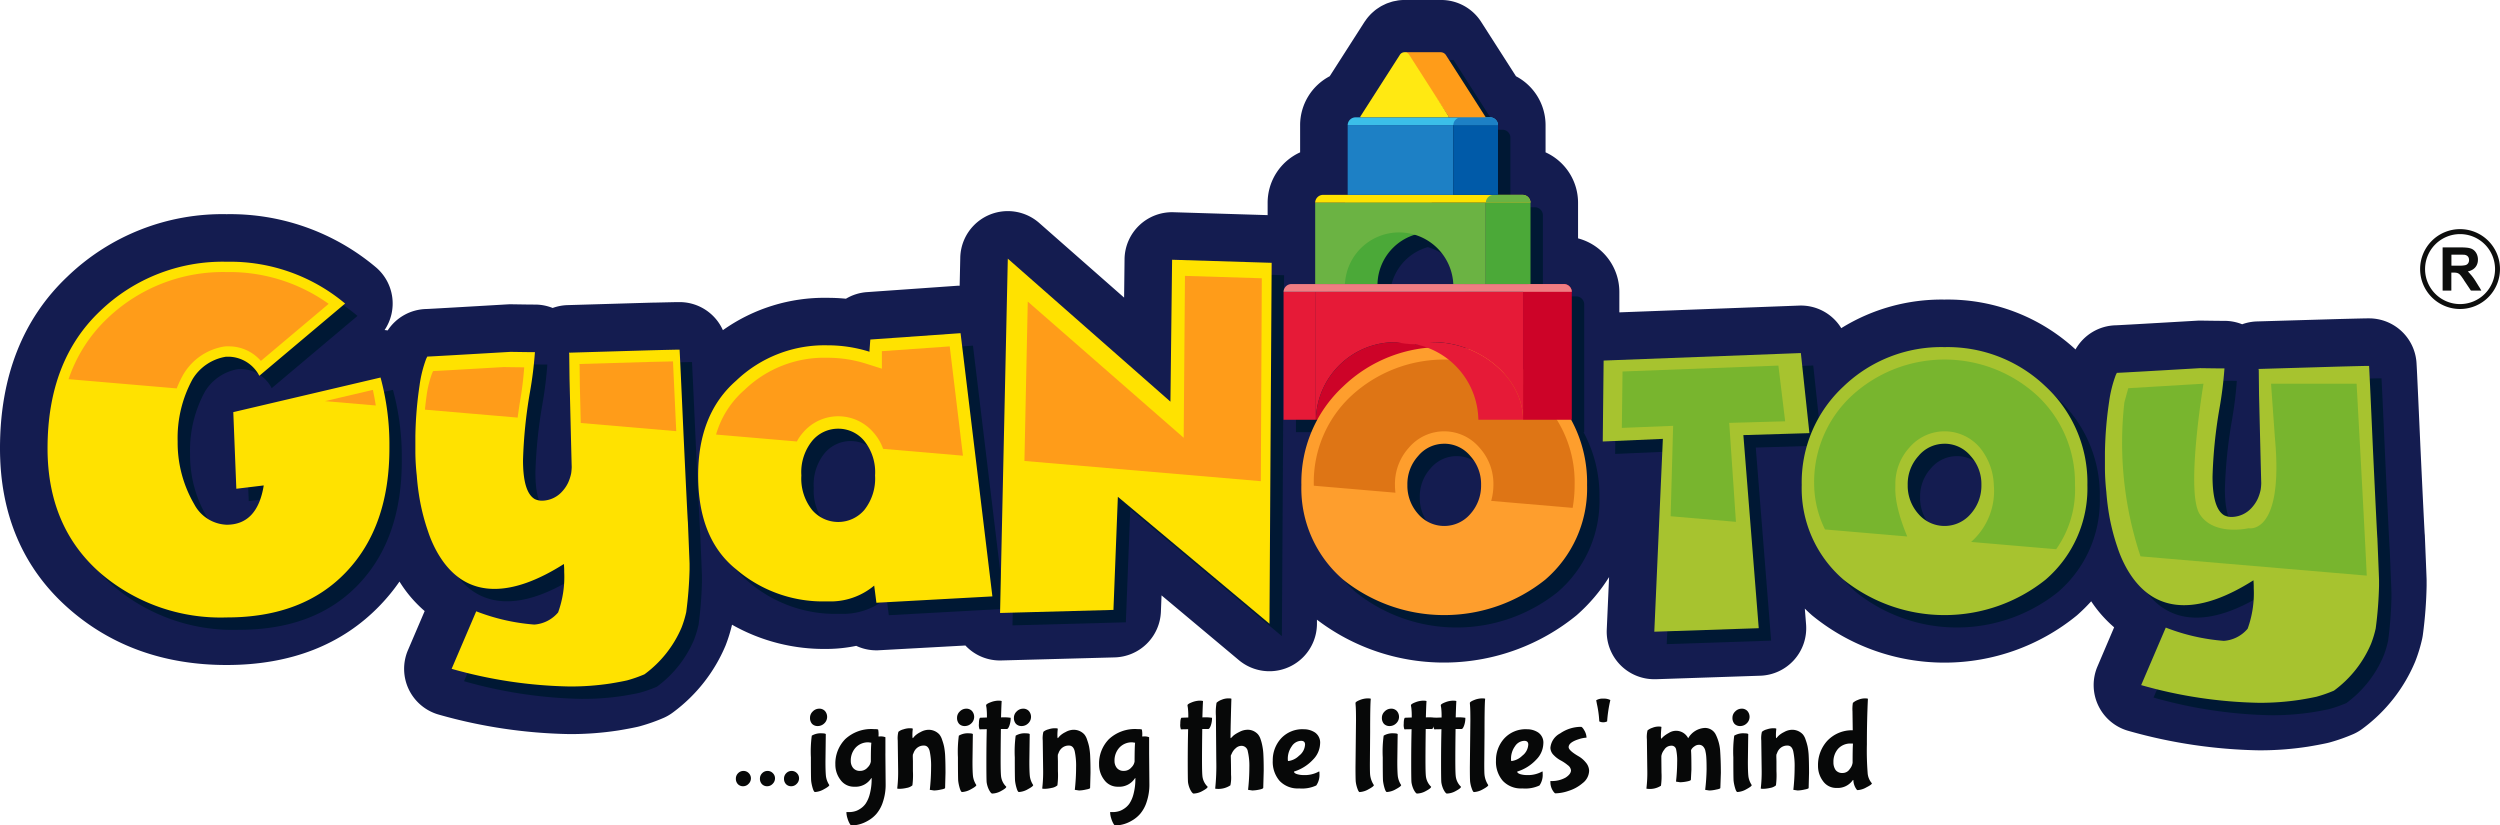 <svg xmlns="http://www.w3.org/2000/svg" width="300.12" height="99.098" viewBox="0 0 300.12 99.098"><g id="Group_12" data-name="Group 12" transform="translate(0 -334.902)"><path id="Path_1" data-name="Path 1" d="M291.1,399.281c0-.11-.012-.218-.023-.327-.028-.421-.133-2.382-.509-10.352-.438-9.854-.463-10.093-.488-10.345a5.708,5.708,0,0,0-5.679-5.136h-.166c-.183,0-.569.005-3.035.068h0c-.4.01-2.056.058-10.249.3a5.707,5.707,0,0,0-1.786.342,5.686,5.686,0,0,0-2.131-.411h-.1q-.739,0-2.73-.032c-.14,0-.285,0-.427.009-7.959.467-9.494.545-9.774.556a5.7,5.7,0,0,0-4.841,2.9,22.6,22.6,0,0,0-15.727-5.987,22.84,22.84,0,0,0-12.395,3.43,5.682,5.682,0,0,0-5.071-2.709L194.4,372.4v-2.469a6.658,6.658,0,0,0-4.958-6.414v-4.291a6.645,6.645,0,0,0-3.9-6.036v-3.273a6.637,6.637,0,0,0-3.55-5.86l-4.179-6.526A5.708,5.708,0,0,0,173,334.9h-4.39a5.734,5.734,0,0,0-.748.051c-.084.011-.166.033-.249.048-.16.029-.32.056-.476.1-.1.026-.189.062-.284.092-.138.045-.277.089-.411.144-.1.04-.19.089-.285.134-.126.06-.251.119-.372.188-.094.054-.183.114-.274.173-.114.074-.228.149-.336.23-.088.067-.172.138-.256.21-.1.087-.2.176-.3.27-.08.079-.157.161-.233.245-.09.1-.177.2-.26.307-.071.09-.138.182-.2.277-.039.056-.083.106-.12.163l-4.177,6.522a6.639,6.639,0,0,0-3.552,5.864v3.273a6.645,6.645,0,0,0-3.9,6.036v1.5l-11.293-.347A5.707,5.707,0,0,0,135,366.017l-.054,4.612-10.191-8.962a5.708,5.708,0,0,0-9.476,4.161l-.074,3.373c-.1,0-.195,0-.294.006l-10.833.764a5.691,5.691,0,0,0-2.522.791q-1.1-.107-2.227-.107a21.065,21.065,0,0,0-12.547,3.883,5.7,5.7,0,0,0-5.2-3.369h-.164c-.25,0-.848.014-2.884.062l-.14,0h0c-.378.009-1.98.056-10.26.3a5.709,5.709,0,0,0-1.789.343,5.689,5.689,0,0,0-2.126-.409h-.1c-.492,0-1.4-.013-2.727-.035-.14,0-.286,0-.429.009-2.476.145-9.013.529-9.775.559a5.7,5.7,0,0,0-4.647,2.571c-.123-.019-.247-.035-.372-.046a5.707,5.707,0,0,0-1.081-7.567,27.167,27.167,0,0,0-17.879-6.342A26.819,26.819,0,0,0,8.1,368.1C2.724,373.185,0,380.124,0,388.722c0,7.955,2.777,14.428,8.251,19.239,5.108,4.494,11.486,6.773,18.956,6.773,7.685,0,13.9-2.428,18.468-7.217a23.017,23.017,0,0,0,2.283-2.8,15.253,15.253,0,0,0,3.023,3.543l-2.007,4.692a5.708,5.708,0,0,0,3.767,7.757,61.053,61.053,0,0,0,15.627,2.319,37.656,37.656,0,0,0,5.878-.439c.885-.147,1.6-.281,2.247-.423q.187-.041.371-.094a21.492,21.492,0,0,0,2.86-1.015,5.7,5.7,0,0,0,1.119-.672A19.219,19.219,0,0,0,87.1,412.4l.027-.068a18.339,18.339,0,0,0,.751-2.435,22.406,22.406,0,0,0,11.45,2.907h.1a17.654,17.654,0,0,0,3.361-.369,5.676,5.676,0,0,0,2.413.537c.1,0,.211,0,.317-.009l10.381-.57c.042.045.08.093.124.136a5.676,5.676,0,0,0,4.18,1.659l13.611-.367a5.708,5.708,0,0,0,5.549-5.483l.077-1.962,9.284,7.775a5.708,5.708,0,0,0,9.372-4.342l0-.514a25.16,25.16,0,0,0,31.17-.531,20.626,20.626,0,0,0,3.9-4.584l-.279,6.3a5.708,5.708,0,0,0,5.7,5.961c.063,0,.128,0,.192,0l12.536-.421a5.708,5.708,0,0,0,5.5-6.157l-.151-1.9c.283.278.574.551.876.817a25.107,25.107,0,0,0,31.794-.008,21.5,21.5,0,0,0,1.709-1.686,15.085,15.085,0,0,0,2.754,3.124L251.8,414.9a5.707,5.707,0,0,0,3.766,7.757,61.026,61.026,0,0,0,15.627,2.321,37.856,37.856,0,0,0,5.861-.439c.785-.127,1.538-.268,2.239-.418.138-.03.274-.064.409-.1a21.9,21.9,0,0,0,2.845-1.009,5.71,5.71,0,0,0,1.123-.673,19.2,19.2,0,0,0,6.271-8.02,18.121,18.121,0,0,0,.831-2.717,5.777,5.777,0,0,0,.1-.585,51.689,51.689,0,0,0,.438-5.787v-.7C291.306,404.35,291.306,404.252,291.1,399.281Z" fill="#141c50"></path><g id="Group_1" data-name="Group 1" transform="translate(7.197 342.099)"><path id="Path_2" data-name="Path 2" d="M46.277,462.606l.366,9.2,3.29-.4q-.765,4.719-4.453,4.719a4.6,4.6,0,0,1-3.888-2.459,14.673,14.673,0,0,1-1.994-7.277v-.3a14.7,14.7,0,0,1,1.795-7.444,5.759,5.759,0,0,1,4.021-2.691h.365a4.247,4.247,0,0,1,3.622,2.293l10.3-8.673a21.506,21.506,0,0,0-14.223-5.018,21.2,21.2,0,0,0-15.186,5.915q-6.314,5.982-6.314,16.482,0,9.4,6.314,14.954a22.154,22.154,0,0,0,15.186,5.35q9.138,0,14.339-5.45t5.2-14.854v-.664a30.628,30.628,0,0,0-1.063-7.842Z" transform="translate(-23.979 -418.847)" fill="#001834"></path><path id="Path_3" data-name="Path 3" d="M670.87,490.711l-1.027-9.613-23.677.9-.105,9.718,7.216-.316-1.027,23.15,12.536-.421-1.844-23.176Z" transform="translate(-459.362 -444.419)" fill="#001834"></path><path id="Path_4" data-name="Path 4" d="M879.644,506.913q-.034-.132-.531-10.658-.432-9.7-.465-10.027h-.166q-.3,0-2.889.066-.067,0-10.227.3l.033.133.033,2.955q.232,9.563.265,10.625a6.2,6.2,0,0,1-.066.764,5.213,5.213,0,0,1-.365,1.129,4.254,4.254,0,0,1-.664,1,3.31,3.31,0,0,1-2.457,1.162,1.972,1.972,0,0,1-.9-.2q-1.4-.829-1.395-4.648a57.016,57.016,0,0,1,.83-8.168,46.487,46.487,0,0,0,.6-4.814h-.1q-.764,0-2.822-.033-9.629.565-9.994.565l-.132.266a14.834,14.834,0,0,0-.8,3.221,45.514,45.514,0,0,0-.5,6.109v1.86a27.5,27.5,0,0,0,.166,2.822,29.211,29.211,0,0,0,.4,3.121,25.525,25.525,0,0,0,.93,3.52,14.105,14.105,0,0,0,1.228,2.756q2.49,4.217,6.773,4.217,3.619,0,8.334-2.988c.022.31.033.553.033.731v.232a12.518,12.518,0,0,1-.73,4.848,4.116,4.116,0,0,1-2.855,1.461,24.291,24.291,0,0,1-6.973-1.594l-2.955,6.906a55.139,55.139,0,0,0,14.145,2.125,31.941,31.941,0,0,0,4.948-.365q1.029-.167,1.959-.365a16.674,16.674,0,0,0,2.092-.73,13.5,13.5,0,0,0,4.449-5.612,12.35,12.35,0,0,0,.565-1.859,46.919,46.919,0,0,0,.4-5.113v-.7Q879.843,511.761,879.644,506.913Z" transform="translate(-599.952 -448.009)" fill="#001834"></path><path id="Path_5" data-name="Path 5" d="M203.31,489.754q-.436-9.7-.468-10.027h-.163q-.3,0-2.89.063-.068,0-10.227.3l.032.136.036,2.954q.231,9.562.263,10.626a6.847,6.847,0,0,1-.064.762,5.321,5.321,0,0,1-.367,1.13,4.17,4.17,0,0,1-.662.994,3.317,3.317,0,0,1-2.459,1.166,1.978,1.978,0,0,1-.894-.2q-1.4-.831-1.4-4.651a57.053,57.053,0,0,1,.83-8.167,46.454,46.454,0,0,0,.6-4.814h-.1c-.508,0-1.452-.014-2.822-.036q-9.63.565-9.995.567l-.132.263a14.836,14.836,0,0,0-.8,3.221,45.705,45.705,0,0,0-.5,6.112v1.86a26.97,26.97,0,0,0,.168,2.822,28.7,28.7,0,0,0,.4,3.117,24.9,24.9,0,0,0,.93,3.521,14.083,14.083,0,0,0,1.23,2.758q2.484,4.213,6.769,4.215,3.621,0,8.335-2.99c.023.313.036.553.036.73v.236a12.536,12.536,0,0,1-.73,4.845,4.127,4.127,0,0,1-2.858,1.461,24.364,24.364,0,0,1-6.973-1.592l-2.954,6.905a55.158,55.158,0,0,0,14.146,2.123,31.7,31.7,0,0,0,4.946-.363c.685-.113,1.338-.231,1.96-.367a16.251,16.251,0,0,0,2.092-.73,13.542,13.542,0,0,0,4.451-5.608,12.707,12.707,0,0,0,.563-1.86,47.682,47.682,0,0,0,.4-5.113v-.7q0-.163-.2-5.013Q203.807,500.282,203.31,489.754Z" transform="translate(-126.969 -443.459)" fill="#001834"></path><path id="Path_6" data-name="Path 6" d="M425.439,460.492l-19.523-17.168-.93,42.535,13.611-.367.531-13.579,18.2,15.24.263-43.329-11.951-.367Z" transform="translate(-290.638 -417.981)" fill="#001834"></path><path id="Path_7" data-name="Path 7" d="M304.889,473.9l-.1,1.3v.166a16.717,16.717,0,0,0-5.051-.764,15.344,15.344,0,0,0-10.966,4.254q-4.553,3.988-4.553,11.365,0,7.61,4.553,11.265a16.008,16.008,0,0,0,10.966,3.855,8.165,8.165,0,0,0,5.616-1.894l.266,2.06,13.923-.764-3.822-31.6Zm-.731,20.47a4.128,4.128,0,0,1-6.247,0,6.059,6.059,0,0,1-1.3-4.154,5.984,5.984,0,0,1,1.3-4.154,4.067,4.067,0,0,1,6.247,0,5.984,5.984,0,0,1,1.3,4.154A6.059,6.059,0,0,1,304.158,494.374Z" transform="translate(-206.117 -438.849)" fill="#001834"></path><path id="Path_8" data-name="Path 8" d="M754.924,483.431a17.948,17.948,0,0,0-24.259,0,15.694,15.694,0,0,0-5.017,11.83,14.453,14.453,0,0,0,5.017,11.365,19.42,19.42,0,0,0,24.259,0,14.454,14.454,0,0,0,5.018-11.365A15.7,15.7,0,0,0,754.924,483.431Zm-9.005,15.319a4.129,4.129,0,0,1-6.248,0,5.083,5.083,0,0,1-1.3-3.489,5.007,5.007,0,0,1,1.3-3.489,4.067,4.067,0,0,1,6.248,0,5.006,5.006,0,0,1,1.3,3.489A5.081,5.081,0,0,1,745.919,498.75Z" transform="translate(-515.063 -442.748)" fill="#001834"></path><path id="Path_9" data-name="Path 9" d="M552.989,403.563V388.2h0a.954.954,0,0,0-.975-.931h-3.983V377.5a.954.954,0,0,0-.975-.931h-2.926V368.19a.954.954,0,0,0-.976-.931h-4.877l-5.365-8.378-5.365,8.378h-.488a.954.954,0,0,0-.975.931v8.378h-2.926a.954.954,0,0,0-.975.931v9.774h-2.819a.954.954,0,0,0-.975.931h0v15.36h4.049a16.031,16.031,0,0,0-1.911,7.83,14.453,14.453,0,0,0,5.017,11.365,19.42,19.42,0,0,0,24.259,0,14.454,14.454,0,0,0,5.018-11.365,16.028,16.028,0,0,0-1.912-7.83Zm-18.777-22.211a6.248,6.248,0,0,1,4.552,5.921h-9.1A6.248,6.248,0,0,1,534.212,381.352Zm1.025,13.438c-.3-.1-.641-.193-1.025-.29A9.948,9.948,0,0,1,535.238,394.79Zm-9.479-7.518h0ZM540.8,414.882a4.129,4.129,0,0,1-6.248,0,5.083,5.083,0,0,1-1.3-3.489,5.007,5.007,0,0,1,1.3-3.489,4.067,4.067,0,0,1,6.248,0,5.007,5.007,0,0,1,1.3,3.489A5.083,5.083,0,0,1,540.8,414.882Z" transform="translate(-370.006 -358.881)" fill="#001834"></path><path id="Path_10" data-name="Path 10" d="M576.536,367.259l-5.365-8.378h-4.389l5.365,8.378Z" transform="translate(-403.876 -358.881)" fill="#001834"></path></g><path id="Path_11" data-name="Path 11" d="M526.341,481.093h4.39c0-4.42,20.282-6.142,10.471-8.623-.706-.155-4.351-.685-5.107-.685A9.539,9.539,0,0,0,526.341,481.093Z" transform="translate(-368.376 -95.801)" fill="#cd0328"></path><g id="Group_2" data-name="Group 2" transform="translate(5.708 365.953)"><path id="Path_12" data-name="Path 12" d="M40.518,439.6a21.506,21.506,0,0,1,14.223,5.018l-10.3,8.673A4.247,4.247,0,0,0,40.817,451h-.366a5.758,5.758,0,0,0-4.02,2.691,14.7,14.7,0,0,0-1.795,7.444v.3a14.67,14.67,0,0,0,1.994,7.278,4.6,4.6,0,0,0,3.888,2.459q3.688,0,4.453-4.719l-3.29.4-.365-9.2,17.679-4.154a30.628,30.628,0,0,1,1.063,7.842V462q0,9.4-5.2,14.854T40.518,482.3a22.154,22.154,0,0,1-15.186-5.35Q19.017,471.4,19.018,462q0-10.5,6.314-16.482A21.2,21.2,0,0,1,40.518,439.6Z" transform="translate(-19.018 -439.229)" fill="#ffe200"></path><path id="Path_13" data-name="Path 13" d="M659.826,509.163l-12.537.421,1.027-23.15-7.216.316.105-9.718,23.677-.9,1.027,9.613-7.928.237Z" transform="translate(-454.401 -464.8)" fill="#a7c32f"></path><path id="Path_14" data-name="Path 14" d="M873.52,481.267h.166q.033.332.465,10.027.5,10.526.531,10.658.2,4.848.2,5.014v.7a46.991,46.991,0,0,1-.4,5.113,12.383,12.383,0,0,1-.564,1.859,13.5,13.5,0,0,1-4.449,5.612,16.642,16.642,0,0,1-2.092.73q-.93.2-1.959.366a31.94,31.94,0,0,1-4.947.365,55.139,55.139,0,0,1-14.145-2.125l2.955-6.906a24.29,24.29,0,0,0,6.973,1.594,4.116,4.116,0,0,0,2.855-1.461,12.514,12.514,0,0,0,.731-4.848v-.232c0-.177-.012-.42-.033-.73q-4.715,2.988-8.334,2.988-4.283,0-6.773-4.217a14.111,14.111,0,0,1-1.229-2.756,25.567,25.567,0,0,1-.929-3.52,29.052,29.052,0,0,1-.4-3.121,27.394,27.394,0,0,1-.166-2.822v-1.859a45.511,45.511,0,0,1,.5-6.109,14.83,14.83,0,0,1,.8-3.221l.132-.266q.365,0,9.994-.564,2.058.033,2.822.033h.1a46.5,46.5,0,0,1-.6,4.815,56.972,56.972,0,0,0-.83,8.168q0,3.818,1.395,4.648a1.972,1.972,0,0,0,.9.2,3.31,3.31,0,0,0,2.457-1.162,4.244,4.244,0,0,0,.664-1,5.2,5.2,0,0,0,.365-1.129,6.194,6.194,0,0,0,.066-.763q-.033-1.062-.265-10.625l-.033-2.955-.033-.133q10.16-.3,10.226-.3Q873.222,481.267,873.52,481.267Z" transform="translate(-594.991 -468.391)" fill="#a7c32f"></path><path id="Path_15" data-name="Path 15" d="M198.88,495.45q-.034-.129-.531-10.658-.435-9.7-.467-10.027h-.163q-.3,0-2.89.064-.068,0-10.227.3l.032.136.036,2.954q.231,9.562.263,10.626a6.85,6.85,0,0,1-.064.762,5.319,5.319,0,0,1-.367,1.13,4.186,4.186,0,0,1-.662.994,3.318,3.318,0,0,1-2.459,1.166,1.978,1.978,0,0,1-.894-.2q-1.4-.831-1.4-4.651a57.048,57.048,0,0,1,.83-8.167,46.545,46.545,0,0,0,.6-4.814h-.1c-.508,0-1.452-.013-2.822-.036q-9.63.565-10,.567l-.131.263a14.836,14.836,0,0,0-.8,3.221,45.7,45.7,0,0,0-.5,6.111v1.86a26.971,26.971,0,0,0,.168,2.822,28.63,28.63,0,0,0,.4,3.117,24.881,24.881,0,0,0,.93,3.521,14.059,14.059,0,0,0,1.23,2.759q2.484,4.212,6.769,4.215,3.62,0,8.335-2.99c.023.313.036.554.036.73v.236a12.544,12.544,0,0,1-.73,4.846,4.129,4.129,0,0,1-2.858,1.461,24.366,24.366,0,0,1-6.974-1.592l-2.953,6.905A55.149,55.149,0,0,0,184.67,515.2a31.685,31.685,0,0,0,4.945-.363c.685-.113,1.339-.231,1.96-.368a16.182,16.182,0,0,0,2.092-.731,13.541,13.541,0,0,0,4.451-5.608,12.705,12.705,0,0,0,.563-1.86,47.762,47.762,0,0,0,.4-5.113v-.7C199.079,500.354,199.011,498.68,198.88,495.45Z" transform="translate(-122.008 -463.84)" fill="#ffe200"></path><path id="Path_16" data-name="Path 16" d="M420.677,438.494l-.2,17.037-19.523-17.168-.93,42.535,13.611-.368.531-13.579,18.2,15.24.263-43.329Z" transform="translate(-285.677 -438.363)" fill="#ffe200"></path><path id="Path_17" data-name="Path 17" d="M299.828,470.406v-.166l.1-1.3,10.833-.764,3.821,31.6-13.923.764-.266-2.061a8.165,8.165,0,0,1-5.616,1.894,16.008,16.008,0,0,1-10.966-3.855q-4.553-3.655-4.553-11.265,0-7.377,4.553-11.365a15.344,15.344,0,0,1,10.966-4.254A16.717,16.717,0,0,1,299.828,470.406Zm-3.755,9.238a4.031,4.031,0,0,0-3.124,1.462,5.985,5.985,0,0,0-1.3,4.154,6.061,6.061,0,0,0,1.3,4.154,4.129,4.129,0,0,0,6.247,0,6.059,6.059,0,0,0,1.3-4.154,5.983,5.983,0,0,0-1.3-4.154A4.032,4.032,0,0,0,296.073,479.644Z" transform="translate(-201.155 -459.231)" fill="#ffe200"></path><path id="Path_18" data-name="Path 18" d="M537.7,473.751a17,17,0,0,1,12.129,4.719,15.7,15.7,0,0,1,5.018,11.83,14.454,14.454,0,0,1-5.018,11.365,19.42,19.42,0,0,1-24.259,0A14.453,14.453,0,0,1,520.55,490.3a15.694,15.694,0,0,1,5.017-11.83A16.921,16.921,0,0,1,537.7,473.751Zm0,11.6a4.031,4.031,0,0,0-3.124,1.462,5.008,5.008,0,0,0-1.3,3.489,5.083,5.083,0,0,0,1.3,3.489,4.128,4.128,0,0,0,6.248,0,5.083,5.083,0,0,0,1.3-3.489,5.007,5.007,0,0,0-1.3-3.489A4.033,4.033,0,0,0,537.7,485.348Z" transform="translate(-370.03 -463.13)" fill="#fe9e2d"></path><path id="Path_19" data-name="Path 19" d="M737.834,473.751a17,17,0,0,1,12.129,4.719,15.7,15.7,0,0,1,5.018,11.83,14.455,14.455,0,0,1-5.018,11.365,19.42,19.42,0,0,1-24.259,0,14.452,14.452,0,0,1-5.017-11.365,15.693,15.693,0,0,1,5.017-11.83A16.921,16.921,0,0,1,737.834,473.751Zm0,11.6a4.031,4.031,0,0,0-3.124,1.462,5.008,5.008,0,0,0-1.3,3.489,5.084,5.084,0,0,0,1.3,3.489,4.129,4.129,0,0,0,6.248,0,5.083,5.083,0,0,0,1.3-3.489,5.007,5.007,0,0,0-1.3-3.489A4.033,4.033,0,0,0,737.834,485.348Z" transform="translate(-510.102 -463.13)" fill="#a7c32f"></path></g><path id="Path_20" data-name="Path 20" d="M614.094,448.522h-3.9a.954.954,0,0,0-.975.931h5.853A.954.954,0,0,0,614.094,448.522Z" transform="translate(-426.379 -79.52)" fill="#e61a37"></path><g id="Group_3" data-name="Group 3" transform="translate(157.884 358.296)"><path id="Path_21" data-name="Path 21" d="M548.391,415.954h-10.4v9.774h3.9a6.359,6.359,0,0,1,6.5-6.206Z" transform="translate(-534.41 -415.023)" fill="#4ba938"></path><rect id="Rectangle_1" data-name="Rectangle 1" width="5.365" height="9.774" transform="translate(20.484 0.931)" fill="#4ba938"></rect><path id="Path_22" data-name="Path 22" d="M526.07,415.954v9.774h3.576a6.51,6.51,0,0,1,13.005,0h3.9v-9.774Z" transform="translate(-526.07 -415.023)" fill="#6bb343"></path><path id="Path_23" data-name="Path 23" d="M550.943,412.852h-23.9a.954.954,0,0,0-.975.931h25.848A.954.954,0,0,0,550.943,412.852Z" transform="translate(-526.07 -412.852)" fill="#ffe200"></path><path id="Path_24" data-name="Path 24" d="M598.711,412.852H595.3a.954.954,0,0,0-.975.931h5.365A.954.954,0,0,0,598.711,412.852Z" transform="translate(-573.838 -412.852)" fill="#6bb343"></path></g><g id="Group_4" data-name="Group 4" transform="translate(161.786 348.988)"><rect id="Rectangle_2" data-name="Rectangle 2" width="12.68" height="8.378" transform="translate(0 0.931)" fill="#1d80c5"></rect><rect id="Rectangle_3" data-name="Rectangle 3" width="5.365" height="8.378" transform="translate(12.68 0.931)" fill="#005aa8"></rect><path id="Path_25" data-name="Path 25" d="M556.14,381.835H540.046a.954.954,0,0,0-.975.931h18.045A.954.954,0,0,0,556.14,381.835Z" transform="translate(-539.071 -381.835)" fill="#3bbfe9"></path><path id="Path_26" data-name="Path 26" d="M585.71,381.835H582.3a.954.954,0,0,0-.975.931h5.365A.954.954,0,0,0,585.71,381.835Z" transform="translate(-568.641 -381.835)" fill="#1d80c5"></path></g><g id="Group_5" data-name="Group 5" transform="translate(163.298 341.174)"><path id="Path_27" data-name="Path 27" d="M566.3,355.8h-4.273l5.3,7.812h4.389l-4.776-7.461A.764.764,0,0,0,566.3,355.8Z" transform="translate(-556.651 -355.803)" fill="#ff9c19"></path><path id="Path_28" data-name="Path 28" d="M548.869,356.1l-4.75,7.417a.06.06,0,0,0,.05.092h10.511a.06.06,0,0,0,.05-.092l-4.75-7.417A.66.66,0,0,0,548.869,356.1Z" transform="translate(-544.11 -355.8)" fill="#ffe912"></path></g><g id="Group_6" data-name="Group 6" transform="translate(8.233 367.565)"><path id="Path_29" data-name="Path 29" d="M242.848,479.475c-.169,0-.983.019-2.446.054q-.057,0-8.654.253l.027.115.03,2.5c.042,1.742.078,3.227.109,4.469l11.463.981q-.364-8.092-.39-8.372Z" transform="translate(-170.429 -468.749)" fill="#ff9c19"></path><path id="Path_30" data-name="Path 30" d="M181.879,481.759h-.084c-.43,0-1.229-.012-2.388-.031q-8.15.478-8.459.48l-.111.223a12.586,12.586,0,0,0-.676,2.726c-.082.591-.147,1.146-.2,1.685l11.131.953c.083-.618.176-1.268.285-1.962A39.3,39.3,0,0,0,181.879,481.759Z" transform="translate(-127.182 -470.326)" fill="#ff9c19"></path><path id="Path_31" data-name="Path 31" d="M668.346,487.825l-.812-6.689-18.711.708-.083,6.773,6.157-.25-.3,10.856,7.84.671-.806-11.88Z" transform="translate(-462.274 -469.911)" fill="#78b52e"></path><path id="Path_32" data-name="Path 32" d="M429.049,445.259l-.154,19.435-18.718-16.352-.4,19.134,28.378,2.428.117-24.361Z" transform="translate(-295.029 -444.802)" fill="#ff9c19"></path><path id="Path_33" data-name="Path 33" d="M878.1,511.423c-.159-3.806-1.216-23.039-1.216-23.039H866.611l.467,6.52c1.08,11.737-3.167,10.83-3.167,10.83s-4.17.985-5.871-1.706.463-15.644.463-15.644l-9.033.54-.463,1.692a43.118,43.118,0,0,0,1.937,18.493Z" transform="translate(-602.211 -474.984)" fill="#78b52e"></path><path id="Path_34" data-name="Path 34" d="M306.329,474.034v2.1l-1.936-.61a15.3,15.3,0,0,0-4.6-.7,13.785,13.785,0,0,0-9.942,3.845l-.044.04a11.188,11.188,0,0,0-3.384,5.335l9.7.83a5.621,5.621,0,0,1,.743-1.074,5.554,5.554,0,0,1,8.464.013,5.893,5.893,0,0,1,1.146,1.947l9.583.82-1.587-13.121Z" transform="translate(-208.693 -464.539)" fill="#ff9c19"></path><path id="Path_35" data-name="Path 35" d="M552.271,483.019a16.46,16.46,0,0,0-22.2,0,14.142,14.142,0,0,0-4.556,10.752c0,.03,0,.059,0,.089l9.8.839a7.4,7.4,0,0,1-.058-.928,6.477,6.477,0,0,1,1.682-4.489,5.555,5.555,0,0,1,8.465.012,6.463,6.463,0,0,1,1.671,4.477,6.958,6.958,0,0,1-.268,1.911l9.781.837a15.688,15.688,0,0,0,.237-2.748A14.144,14.144,0,0,0,552.271,483.019Z" transform="translate(-376.028 -468.214)" fill="#de7515"></path><path id="Path_36" data-name="Path 36" d="M756.964,493.771a14.3,14.3,0,0,0-4.556-10.752,16.46,16.46,0,0,0-22.2,0,14.142,14.142,0,0,0-4.555,10.752,12.5,12.5,0,0,0,1.3,5.339l9.871.845c-1.611-3.912-1.422-5.57-1.422-6.184a6.476,6.476,0,0,1,1.682-4.489,5.555,5.555,0,0,1,8.465.012,7.456,7.456,0,0,1,1.671,4.477,8.152,8.152,0,0,1-2.727,6.839l10.213.874A12.367,12.367,0,0,0,756.964,493.771Z" transform="translate(-516.1 -468.214)" fill="#78b52e"></path><path id="Path_37" data-name="Path 37" d="M130,492.2l6.1.522c-.1-.622-.207-1.245-.349-1.874Z" transform="translate(-99.22 -476.707)" fill="#ff9c19"></path><path id="Path_38" data-name="Path 38" d="M41.29,455.893a6.978,6.978,0,0,1,4.868-3.228l.183-.013h.365A5.091,5.091,0,0,1,50.52,454.4l8.137-6.851a20.481,20.481,0,0,0-12.25-3.816,20.093,20.093,0,0,0-14.331,5.573,17.956,17.956,0,0,0-4.643,7.284L40.414,457.7a13.433,13.433,0,0,1,.83-1.737Z" transform="translate(-27.433 -443.735)" fill="#ff9c19"></path></g><g id="Group_7" data-name="Group 7" transform="translate(88.342 418.74)"><path id="Path_39" data-name="Path 39" d="M295.9,643.54a.866.866,0,0,1,.262.634.913.913,0,0,1-.294.664.887.887,0,0,1-.649.278.842.842,0,0,1-.617-.247.913.913,0,0,1-.247-.649.9.9,0,0,1,.262-.664.889.889,0,0,1,.649-.278A.864.864,0,0,1,295.9,643.54Zm0,0" transform="translate(-294.357 -634.567)" fill="#070808" fill-rule="evenodd"></path><path id="Path_40" data-name="Path 40" d="M305.523,643.54a.861.861,0,0,1,.264.634.918.918,0,0,1-.294.664.889.889,0,0,1-.649.278.84.84,0,0,1-.618-.247.911.911,0,0,1-.248-.649.9.9,0,0,1,.263-.664.885.885,0,0,1,.647-.278A.861.861,0,0,1,305.523,643.54Zm0,0" transform="translate(-301.091 -634.567)" fill="#070808" fill-rule="evenodd"></path><path id="Path_41" data-name="Path 41" d="M315.15,643.54a.865.865,0,0,1,.262.634.918.918,0,0,1-.293.664.887.887,0,0,1-.649.278.842.842,0,0,1-.618-.247.914.914,0,0,1-.246-.649.9.9,0,0,1,.262-.664.887.887,0,0,1,.649-.278A.863.863,0,0,1,315.15,643.54Zm0,0" transform="translate(-307.829 -634.567)" fill="#070808" fill-rule="evenodd"></path><path id="Path_42" data-name="Path 42" d="M325.1,618.369a.909.909,0,0,1,.694.278,1.071,1.071,0,0,1-.092,1.5,1.12,1.12,0,0,1-.772.309.916.916,0,0,1-.68-.263,1.047,1.047,0,0,1-.247-.726,1.032,1.032,0,0,1,.339-.772,1.073,1.073,0,0,1,.757-.324Zm.787,3.845-.03,2.5q0,1.2.061,1.776a2.529,2.529,0,0,0,.4,1.05c0,.1-.212.268-.634.495a2.4,2.4,0,0,1-1.081.34c-.093,0-.185-.155-.279-.463a4.94,4.94,0,0,1-.185-.881q-.032-.416-.031-2.811a14.358,14.358,0,0,1,.107-2.61,2.1,2.1,0,0,1,1.251-.278c.237,0,.381.031.432.092Zm0,0" transform="translate(-315.104 -617.133)" fill="#070808" fill-rule="evenodd"></path><path id="Path_43" data-name="Path 43" d="M340.145,629.485l.031,3.661a6.425,6.425,0,0,1-.324,2.131,4.149,4.149,0,0,1-.788,1.452,3.836,3.836,0,0,1-1.065.848,4,4,0,0,1-1.961.541c-.031,0-.093-.078-.185-.232a2.886,2.886,0,0,1-.262-.633,2.529,2.529,0,0,1-.125-.741h.294a2.663,2.663,0,0,0,.587-.062,2.083,2.083,0,0,0,.71-.293,2.367,2.367,0,0,0,.712-.649,3.723,3.723,0,0,0,.509-1.189,6.938,6.938,0,0,0,.217-1.838c0-.041-.005-.063-.016-.063l-.047.047a2.236,2.236,0,0,1-2.023,1,1.965,1.965,0,0,1-1.652-.819,2.975,2.975,0,0,1-.618-1.838,4.177,4.177,0,0,1,1.189-3.059,4.591,4.591,0,0,1,3.414-1.2c.36,0,.541.026.541.078a3.261,3.261,0,0,1,.046.571l-.014.232h.169a1.572,1.572,0,0,1,.664.092v1.961Zm-1.684-1.3-.324-.047a2.022,2.022,0,0,0-1.576.649,2.284,2.284,0,0,0-.571,1.591,1.314,1.314,0,0,0,.278.833,1.023,1.023,0,0,0,.834.356,1.177,1.177,0,0,0,.927-.432,1.242,1.242,0,0,0,.371-.7Q338.4,628.683,338.461,628.189Zm0,0" transform="translate(-322.198 -622.86)" fill="#070808" fill-rule="evenodd"></path><path id="Path_44" data-name="Path 44" d="M360.758,629.59l.016.571v1.175a9.688,9.688,0,0,1-.062,1.714,1.4,1.4,0,0,1-.694.309,3.972,3.972,0,0,1-.819.108q-.309,0-.309-.047a16.782,16.782,0,0,0,.108-2.285l-.046-3.475a3.143,3.143,0,0,1,.077-1.034,1.419,1.419,0,0,1,.587-.293,2.48,2.48,0,0,1,.773-.139c.247,0,.37.025.37.077a5.926,5.926,0,0,0-.047.742q0,.37.047.37l.047-.031a2.22,2.22,0,0,1,.231-.262,2.637,2.637,0,0,1,.649-.432,2.015,2.015,0,0,1,.958-.278,1.747,1.747,0,0,1,1.3.555,1.919,1.919,0,0,1,.339.664,6.141,6.141,0,0,1,.232.8,8,8,0,0,1,.123.988q.047.849.047,2.162l-.047,1.808q0,.108-.51.2a4.061,4.061,0,0,1-.818.109l-.51-.078a24.344,24.344,0,0,0,.155-2.686,8.333,8.333,0,0,0-.17-1.963q-.171-.664-.68-.664a1.234,1.234,0,0,0-.833.279,1.353,1.353,0,0,0-.4.556l-.108.262Zm0,0" transform="translate(-339.522 -622.609)" fill="#070808" fill-rule="evenodd"></path><path id="Path_45" data-name="Path 45" d="M383.918,618.369a.908.908,0,0,1,.694.278,1.069,1.069,0,0,1-.092,1.5,1.115,1.115,0,0,1-.772.309.917.917,0,0,1-.68-.263,1.052,1.052,0,0,1-.247-.726,1.03,1.03,0,0,1,.34-.772,1.071,1.071,0,0,1,.757-.324Zm.788,3.845-.031,2.5q0,1.2.061,1.776a2.529,2.529,0,0,0,.4,1.05q0,.154-.633.495a2.4,2.4,0,0,1-1.081.34c-.093,0-.185-.155-.278-.463a5.031,5.031,0,0,1-.185-.881q-.03-.416-.031-2.811a14.327,14.327,0,0,1,.108-2.61,2.093,2.093,0,0,1,1.251-.278c.237,0,.381.031.432.092Zm0,0" transform="translate(-356.271 -617.133)" fill="#070808" fill-rule="evenodd"></path><path id="Path_46" data-name="Path 46" d="M394.3,615.24q-.031.356-.077,1.946a5.457,5.457,0,0,1,1.158.047,2.7,2.7,0,0,1-.155.942c-.1.267-.2.4-.294.4h-.726q-.03,2.286-.031,3.722t.047,1.9a2.064,2.064,0,0,0,.633,1.313c0,.113-.2.278-.6.493a2.3,2.3,0,0,1-1.111.325c-.031,0-.094-.052-.186-.155a2.4,2.4,0,0,1-.278-.509,3.024,3.024,0,0,1-.185-.7q-.031-.339-.031-2.424t.047-3.939l-.866.016a1.445,1.445,0,0,1-.077-.664q0-.6.139-.726c.227-.011.5-.02.819-.031a8.615,8.615,0,0,0-.047-1.158,3.079,3.079,0,0,1-.047-.309q0-.154.526-.356a2.762,2.762,0,0,1,.942-.2C394.167,615.178,394.3,615.2,394.3,615.24Zm0,0" transform="translate(-362.393 -614.9)" fill="#070808" fill-rule="evenodd"></path><path id="Path_47" data-name="Path 47" d="M406.663,618.369a.907.907,0,0,1,.694.278,1.068,1.068,0,0,1-.092,1.5,1.116,1.116,0,0,1-.772.309.919.919,0,0,1-.68-.263,1.054,1.054,0,0,1-.247-.726,1.03,1.03,0,0,1,.34-.772,1.07,1.07,0,0,1,.756-.324Zm.788,3.845-.031,2.5q0,1.2.061,1.776a2.526,2.526,0,0,0,.4,1.05q0,.154-.633.495a2.4,2.4,0,0,1-1.081.34c-.094,0-.185-.155-.278-.463a4.948,4.948,0,0,1-.186-.881q-.031-.416-.031-2.811a14.361,14.361,0,0,1,.107-2.61,2.1,2.1,0,0,1,1.251-.278c.237,0,.382.031.434.092Zm0,0" transform="translate(-372.19 -617.133)" fill="#070808" fill-rule="evenodd"></path><path id="Path_48" data-name="Path 48" d="M418.757,629.59l.016.571v1.175a9.652,9.652,0,0,1-.062,1.714,1.407,1.407,0,0,1-.694.309,3.982,3.982,0,0,1-.819.108q-.309,0-.309-.047a16.8,16.8,0,0,0,.108-2.285l-.046-3.475a3.152,3.152,0,0,1,.077-1.034,1.419,1.419,0,0,1,.587-.293,2.468,2.468,0,0,1,.772-.139c.248,0,.371.025.371.077a5.931,5.931,0,0,0-.047.742q0,.37.047.37l.047-.031a2.22,2.22,0,0,1,.231-.262,2.637,2.637,0,0,1,.649-.432,2.012,2.012,0,0,1,.958-.278,1.742,1.742,0,0,1,1.3.555,1.888,1.888,0,0,1,.34.664,6.137,6.137,0,0,1,.232.8,8.048,8.048,0,0,1,.123.988q.047.849.047,2.162l-.047,1.808q0,.108-.51.2a4.082,4.082,0,0,1-.819.109l-.509-.078a24.344,24.344,0,0,0,.155-2.686,8.379,8.379,0,0,0-.17-1.963q-.171-.664-.68-.664a1.232,1.232,0,0,0-.833.279,1.353,1.353,0,0,0-.4.556l-.108.262Zm0,0" transform="translate(-380.114 -622.609)" fill="#070808" fill-rule="evenodd"></path><path id="Path_49" data-name="Path 49" d="M445.641,629.485l.031,3.661a6.425,6.425,0,0,1-.324,2.131,4.164,4.164,0,0,1-.788,1.452,3.833,3.833,0,0,1-1.065.848,4,4,0,0,1-1.961.541c-.031,0-.094-.078-.186-.232a2.874,2.874,0,0,1-.262-.633,2.518,2.518,0,0,1-.125-.741h.294a2.674,2.674,0,0,0,.588-.062,2.086,2.086,0,0,0,.71-.293,2.358,2.358,0,0,0,.711-.649,3.709,3.709,0,0,0,.509-1.189,6.951,6.951,0,0,0,.217-1.838c0-.041,0-.063-.016-.063l-.047.047a2.237,2.237,0,0,1-2.024,1,1.966,1.966,0,0,1-1.652-.819,2.977,2.977,0,0,1-.618-1.838,4.176,4.176,0,0,1,1.189-3.059,4.587,4.587,0,0,1,3.413-1.2c.36,0,.541.026.541.078a3.261,3.261,0,0,1,.046.571l-.014.232h.169a1.571,1.571,0,0,1,.664.092v1.961Zm-1.683-1.3-.325-.047a2.021,2.021,0,0,0-1.575.649,2.284,2.284,0,0,0-.571,1.591,1.312,1.312,0,0,0,.278.833,1.022,1.022,0,0,0,.834.356,1.177,1.177,0,0,0,.927-.432,1.238,1.238,0,0,0,.37-.7Q443.9,628.683,443.958,628.189Zm0,0" transform="translate(-396.033 -622.86)" fill="#070808" fill-rule="evenodd"></path><path id="Path_50" data-name="Path 50" d="M474.839,615.24q-.031.356-.077,1.946a5.453,5.453,0,0,1,1.158.047,2.7,2.7,0,0,1-.154.942c-.1.267-.2.4-.294.4h-.725q-.031,2.286-.031,3.722t.047,1.9a2.064,2.064,0,0,0,.633,1.313c0,.113-.2.278-.6.493a2.3,2.3,0,0,1-1.112.325c-.031,0-.093-.052-.185-.155a2.375,2.375,0,0,1-.278-.509,3.04,3.04,0,0,1-.185-.7q-.03-.339-.031-2.424t.047-3.939l-.865.016a1.45,1.45,0,0,1-.077-.664q0-.6.139-.726c.226-.011.5-.02.819-.031a8.6,8.6,0,0,0-.047-1.158q-.046-.264-.047-.309c0-.1.176-.221.526-.356a2.762,2.762,0,0,1,.942-.2C474.706,615.178,474.839,615.2,474.839,615.24Zm0,0" transform="translate(-418.76 -614.9)" fill="#070808" fill-rule="evenodd"></path><path id="Path_51" data-name="Path 51" d="M486.227,621.712l-.045-5.36a6.8,6.8,0,0,1,.077-1.574,1.833,1.833,0,0,1,.6-.356,2.12,2.12,0,0,1,.8-.17c.257,0,.386.02.386.062q-.014.138-.061,2.023t-.047,2.471v.139c0,.051.015.077.047.077l.309-.309a3.544,3.544,0,0,1,.68-.417,2.093,2.093,0,0,1,.972-.278,1.618,1.618,0,0,1,.757.155,1.765,1.765,0,0,1,.51.37,1.74,1.74,0,0,1,.34.633,5.078,5.078,0,0,1,.2.757,6.873,6.873,0,0,1,.123.942q.047.819.046,2.07L491.865,625c-.031.083-.206.155-.526.215a4.283,4.283,0,0,1-.788.093l-.509-.078a24.153,24.153,0,0,0,.155-2.672,7.718,7.718,0,0,0-.185-1.945.764.764,0,0,0-.757-.664,1.024,1.024,0,0,0-.7.293,1.731,1.731,0,0,0-.448.588l-.139.293q.031,1.065.031,2.286a4.5,4.5,0,0,1-.078,1.282,2.588,2.588,0,0,1-1.7.417c-.083,0-.123-.016-.123-.047A26.079,26.079,0,0,0,486.227,621.712Zm0,0" transform="translate(-428.557 -614.252)" fill="#070808" fill-rule="evenodd"></path><path id="Path_52" data-name="Path 52" d="M512.985,628.441c0-.3-.16-.448-.479-.448a1.372,1.372,0,0,0-1.112.649,2.551,2.551,0,0,0-.479,1.56c0,.144.02.217.061.217a2.214,2.214,0,0,0,1.282-.633,1.8,1.8,0,0,0,.727-1.344Zm1.343,4.912a4.048,4.048,0,0,1-2.054.354,2.991,2.991,0,0,1-2.348-.911,3.488,3.488,0,0,1-.818-2.424,3.875,3.875,0,0,1,.972-2.641,3.483,3.483,0,0,1,2.764-1.128,2.415,2.415,0,0,1,1.329.387,1.474,1.474,0,0,1,.618,1.359,2.854,2.854,0,0,1-.85,1.9,5.218,5.218,0,0,1-2.286,1.436q0,.186.371.309a2.764,2.764,0,0,0,.757.109,3.527,3.527,0,0,0,1.854-.418.063.063,0,0,1,.047-.016c.02,0,.03.1.03.294A2.214,2.214,0,0,1,514.329,633.353Zm0,0" transform="translate(-444.658 -622.896)" fill="#070808" fill-rule="evenodd"></path><path id="Path_53" data-name="Path 53" d="M542.2,622.516l.061-5.591q0-1.221-.031-1.653c-.02-.287-.03-.442-.03-.463,0-.1.169-.22.509-.355a2.651,2.651,0,0,1,.927-.2c.268,0,.4.02.4.062q-.077.571-.078,4.016l-.031,3.783c0,.711.011,1.148.031,1.314a2.77,2.77,0,0,0,.448,1.235c0,.1-.21.268-.633.495a2.391,2.391,0,0,1-1.081.34c-.082,0-.175-.155-.278-.463a3.627,3.627,0,0,1-.185-.8Q542.2,623.889,542.2,622.516Zm0,0" transform="translate(-467.817 -614.252)" fill="#070808" fill-rule="evenodd"></path><path id="Path_54" data-name="Path 54" d="M553.843,618.369a.912.912,0,0,1,.7.278,1.069,1.069,0,0,1-.094,1.5,1.115,1.115,0,0,1-.772.309.915.915,0,0,1-.679-.263,1.048,1.048,0,0,1-.248-.726,1.034,1.034,0,0,1,.34-.772,1.07,1.07,0,0,1,.757-.324Zm.788,3.845-.031,2.5q0,1.2.062,1.776a2.544,2.544,0,0,0,.4,1.05c0,.1-.21.268-.633.495a2.391,2.391,0,0,1-1.081.34c-.092,0-.185-.155-.278-.463a5.057,5.057,0,0,1-.186-.881q-.031-.416-.031-2.811a14.143,14.143,0,0,1,.109-2.61,2.091,2.091,0,0,1,1.251-.278c.236,0,.381.031.432.092Zm0,0" transform="translate(-475.198 -617.133)" fill="#070808" fill-rule="evenodd"></path><path id="Path_55" data-name="Path 55" d="M564.229,615.24q-.033.356-.078,1.946a5.476,5.476,0,0,1,1.159.047,2.7,2.7,0,0,1-.155.942q-.154.4-.294.4h-.726q-.03,2.286-.031,3.722t.047,1.9a2.072,2.072,0,0,0,.633,1.313c0,.113-.2.278-.6.493a2.3,2.3,0,0,1-1.113.325c-.031,0-.092-.052-.185-.155a2.375,2.375,0,0,1-.278-.509,3.071,3.071,0,0,1-.186-.7q-.031-.339-.031-2.424t.047-3.939l-.864.016a1.437,1.437,0,0,1-.078-.664c0-.4.047-.643.139-.726.226-.011.5-.02.819-.031a8.59,8.59,0,0,0-.047-1.158c-.03-.176-.046-.279-.046-.309q0-.154.525-.356a2.768,2.768,0,0,1,.942-.2C564.095,615.178,564.229,615.2,564.229,615.24Zm0,0" transform="translate(-481.321 -614.9)" fill="#070808" fill-rule="evenodd"></path><path id="Path_56" data-name="Path 56" d="M576.167,615.24q-.03.356-.077,1.946a5.459,5.459,0,0,1,1.158.047,2.7,2.7,0,0,1-.155.942c-.1.267-.2.4-.293.4h-.726q-.031,2.286-.031,3.722t.047,1.9a2.068,2.068,0,0,0,.634,1.313c0,.113-.2.278-.6.493a2.306,2.306,0,0,1-1.112.325c-.031,0-.094-.052-.186-.155a2.389,2.389,0,0,1-.278-.509,3,3,0,0,1-.185-.7q-.031-.339-.031-2.424t.047-3.939l-.866.016a1.447,1.447,0,0,1-.077-.664c0-.4.047-.643.139-.726.227-.011.5-.02.819-.031a8.66,8.66,0,0,0-.047-1.158,3.041,3.041,0,0,1-.047-.309c0-.1.176-.221.525-.356a2.762,2.762,0,0,1,.942-.2C576.035,615.178,576.167,615.2,576.167,615.24Zm0,0" transform="translate(-489.677 -614.9)" fill="#070808" fill-rule="evenodd"></path><path id="Path_57" data-name="Path 57" d="M587.946,622.516l.062-5.591q0-1.221-.031-1.653c-.02-.287-.031-.442-.031-.463,0-.1.17-.22.51-.355a2.643,2.643,0,0,1,.927-.2c.267,0,.4.02.4.062q-.077.571-.077,4.016l-.031,3.783c0,.711.01,1.148.031,1.314a2.756,2.756,0,0,0,.448,1.235c0,.1-.212.268-.633.495a2.4,2.4,0,0,1-1.081.34q-.123,0-.278-.463a3.648,3.648,0,0,1-.186-.8Q587.947,623.889,587.946,622.516Zm0,0" transform="translate(-499.834 -614.252)" fill="#070808" fill-rule="evenodd"></path><path id="Path_58" data-name="Path 58" d="M602.271,628.441c0-.3-.16-.448-.479-.448a1.374,1.374,0,0,0-1.113.649,2.551,2.551,0,0,0-.479,1.56c0,.144.021.217.062.217a2.215,2.215,0,0,0,1.281-.633,1.8,1.8,0,0,0,.727-1.344Zm1.343,4.912a4.046,4.046,0,0,1-2.054.354,2.987,2.987,0,0,1-2.347-.911,3.487,3.487,0,0,1-.819-2.424,3.876,3.876,0,0,1,.973-2.641,3.481,3.481,0,0,1,2.764-1.128,2.411,2.411,0,0,1,1.328.387,1.473,1.473,0,0,1,.618,1.359,2.852,2.852,0,0,1-.849,1.9,5.228,5.228,0,0,1-2.287,1.436c0,.124.124.227.371.309a2.772,2.772,0,0,0,.757.109,3.52,3.52,0,0,0,1.853-.418.068.068,0,0,1,.047-.016c.02,0,.031.1.031.294A2.214,2.214,0,0,1,603.614,633.353Zm0,0" transform="translate(-507.146 -622.896)" fill="#070808" fill-rule="evenodd"></path><path id="Path_59" data-name="Path 59" d="M624.812,630.892a1.936,1.936,0,0,1-.788,1.5,4.731,4.731,0,0,1-1.683.926,5.137,5.137,0,0,1-1.576.295c-.051,0-.123-.062-.217-.185a1.915,1.915,0,0,1-.385-1.19v-.107a3.356,3.356,0,0,0,1.838-.417c.421-.278.633-.566.633-.865a.875.875,0,0,0-.387-.618,4.96,4.96,0,0,0-.849-.571,3.4,3.4,0,0,1-.85-.649,1.267,1.267,0,0,1-.385-.864,2.167,2.167,0,0,1,1.173-1.73,4.409,4.409,0,0,1,2.5-.788c.1,0,.237.143.4.432a1.8,1.8,0,0,1,.263.866,3.578,3.578,0,0,0-.926.184q-1.221.386-1.22.958,0,.4,1.2,1.1a3.1,3.1,0,0,1,.849.727A1.615,1.615,0,0,1,624.812,630.892Zm0,0" transform="translate(-522.382 -622.212)" fill="#070808" fill-rule="evenodd"></path><path id="Path_60" data-name="Path 60" d="M639.794,617.089a1.063,1.063,0,0,1-.479.109,1.024,1.024,0,0,1-.463-.109,12.555,12.555,0,0,0-.278-2.055l-.093-.478a1.456,1.456,0,0,1,.85-.2,1.662,1.662,0,0,1,.849.17A16.275,16.275,0,0,0,639.794,617.089Zm0,0" transform="translate(-535.203 -614.325)" fill="#070808" fill-rule="evenodd"></path><path id="Path_61" data-name="Path 61" d="M658.659,630.68l-.047-3.63a3.288,3.288,0,0,1,.078-1.065,1.732,1.732,0,0,1,.571-.309,2,2,0,0,1,.741-.155q.356,0,.356.062-.063.679-.062,1.034c0,.237.011.355.031.355s.052-.02.092-.062a2.08,2.08,0,0,1,.217-.215,3.73,3.73,0,0,1,.6-.4,1.617,1.617,0,0,1,2.333.633,2.444,2.444,0,0,1,1.947-1.236,1.428,1.428,0,0,1,1.375.819,5.263,5.263,0,0,1,.509,1.822q.093,1.329.093,2.749l-.062,1.808q0,.108-.509.2a4.082,4.082,0,0,1-.819.109l-.494-.078a23.287,23.287,0,0,0,.17-2.471c0-.628-.011-1.077-.031-1.343a4.471,4.471,0,0,0-.108-.819,1.056,1.056,0,0,0-.293-.587.654.654,0,0,0-.479-.186.864.864,0,0,0-.526.17,1.278,1.278,0,0,0-.34.309.59.59,0,0,0-.092.2q.047.494.047,2.286l-.063,1.22q0,.124-.494.217a4.63,4.63,0,0,1-.8.092l-.493-.077a21.318,21.318,0,0,0,.139-2.332,6.369,6.369,0,0,0-.125-1.53.55.55,0,0,0-.6-.448.992.992,0,0,0-.833.494,1.562,1.562,0,0,0-.34.757v.325l.016,1.637a8.484,8.484,0,0,1-.062,1.59,2.455,2.455,0,0,1-1.621.371c-.083,0-.125-.016-.125-.047A16.026,16.026,0,0,0,658.659,630.68Zm0,0" transform="translate(-549.248 -622.139)" fill="#070808" fill-rule="evenodd"></path><path id="Path_62" data-name="Path 62" d="M694.078,618.369a.907.907,0,0,1,.694.278,1.068,1.068,0,0,1-.092,1.5,1.116,1.116,0,0,1-.772.309.918.918,0,0,1-.68-.263,1.053,1.053,0,0,1-.246-.726,1.031,1.031,0,0,1,.34-.772,1.071,1.071,0,0,1,.757-.324Zm.787,3.845-.031,2.5q0,1.2.061,1.776a2.529,2.529,0,0,0,.4,1.05q0,.154-.633.495a2.4,2.4,0,0,1-1.081.34c-.093,0-.185-.155-.278-.463a4.979,4.979,0,0,1-.185-.881q-.031-.416-.031-2.811a14.294,14.294,0,0,1,.108-2.61,2.093,2.093,0,0,1,1.251-.278c.237,0,.382.031.433.092Zm0,0" transform="translate(-573.346 -617.133)" fill="#070808" fill-rule="evenodd"></path><path id="Path_63" data-name="Path 63" d="M706.171,629.59l.016.571v1.175a9.6,9.6,0,0,1-.062,1.714,1.4,1.4,0,0,1-.694.309,3.98,3.98,0,0,1-.819.108q-.308,0-.309-.047a16.86,16.86,0,0,0,.107-2.285l-.045-3.475a3.137,3.137,0,0,1,.077-1.034,1.417,1.417,0,0,1,.586-.293,2.477,2.477,0,0,1,.772-.139c.248,0,.371.025.371.077a5.99,5.99,0,0,0-.047.742q0,.37.047.37l.047-.031a2.17,2.17,0,0,1,.231-.262,2.637,2.637,0,0,1,.649-.432,2.008,2.008,0,0,1,.958-.278,1.743,1.743,0,0,1,1.3.555,1.888,1.888,0,0,1,.34.664,6.09,6.09,0,0,1,.232.8,7.98,7.98,0,0,1,.124.988q.046.849.047,2.162l-.047,1.808q0,.108-.51.2a4.082,4.082,0,0,1-.819.109l-.509-.078a24.335,24.335,0,0,0,.154-2.686,8.4,8.4,0,0,0-.17-1.963q-.171-.664-.68-.664a1.233,1.233,0,0,0-.833.279,1.353,1.353,0,0,0-.4.556l-.108.262Zm0,0" transform="translate(-581.269 -622.609)" fill="#070808" fill-rule="evenodd"></path><path id="Path_64" data-name="Path 64" d="M731.373,618.082l-.031-2.286a4.464,4.464,0,0,1,.047-1,1.8,1.8,0,0,1,.6-.356,2.087,2.087,0,0,1,.818-.185c.257,0,.387.02.387.062q-.124,2.562-.123,5.451a33.973,33.973,0,0,0,.092,3.445,2.07,2.07,0,0,0,.51,1.235c0,.1-.217.263-.649.479a2.393,2.393,0,0,1-1.081.34c-.031,0-.077-.041-.139-.124a2.018,2.018,0,0,1-.355-1.05c0-.031-.01-.047-.031-.047l-.046.031a2.2,2.2,0,0,1-1.931.927,1.924,1.924,0,0,1-1.637-.819,3.022,3.022,0,0,1-.6-1.838,4.314,4.314,0,0,1,1.081-2.966,4.064,4.064,0,0,1,3.089-1.3Zm.031,1.622c0-.02-.057-.031-.17-.031h-.062a1.993,1.993,0,0,0-1.56.633,2.349,2.349,0,0,0-.556,1.607,1.593,1.593,0,0,0,.262.942.979.979,0,0,0,.819.355,1.012,1.012,0,0,0,.88-.479,1.482,1.482,0,0,0,.34-.757Q731.357,620.261,731.4,619.7Zm0,0" transform="translate(-597.297 -614.252)" fill="#070808" fill-rule="evenodd"></path></g><rect id="Rectangle_4" data-name="Rectangle 4" width="5.852" height="15.36" transform="translate(182.838 369.932)" fill="#cd0328"></rect><path id="Path_65" data-name="Path 65" d="M526.341,451.623v15.36a9.539,9.539,0,0,1,9.754-9.309,9.933,9.933,0,0,0,4.389,0c5.387,0,10.729,4.168,10.729,9.309v-15.36Z" transform="translate(-368.376 -81.691)" fill="#e61a37"></path><path id="Path_66" data-name="Path 66" d="M568.349,471.784a10.187,10.187,0,0,0-2.194.245,9.411,9.411,0,0,1,7.559,9.063h5.365C579.079,475.952,573.736,471.784,568.349,471.784Z" transform="translate(-396.241 -95.801)" fill="#e61a37"></path><g id="Group_8" data-name="Group 8" transform="translate(154.09 369.002)"><rect id="Rectangle_5" data-name="Rectangle 5" width="3.876" height="15.36" transform="translate(0 0.931)" fill="#e61a37"></rect><path id="Path_67" data-name="Path 67" d="M547.053,448.522H514.4a.954.954,0,0,0-.975.931h34.6A.954.954,0,0,0,547.053,448.522Z" transform="translate(-513.427 -448.522)" fill="#f07d82"></path></g><g id="Group_11" data-name="Group 11" transform="translate(290.531 362.409)"><g id="Group_9" data-name="Group 9" transform="translate(2.706 2.199)"><path id="Path_68" data-name="Path 68" d="M981.537,438.757l-.172-.27c0-.015-.015-.021-.021-.032s-.012-.022-.018-.032l-.027-.044a.028.028,0,0,1-.013-.021c-.014-.015-.013-.04-.033-.052,0-.008-.009-.017-.014-.025l-.245-.392a5.944,5.944,0,0,0-.472-.654.718.718,0,0,0-.1-.113c-.1-.126-.215-.243-.329-.363l.018-.006a1.816,1.816,0,0,0,.2-.052,1.638,1.638,0,0,0,.4-.191,1.282,1.282,0,0,0,.409-.435,1.426,1.426,0,0,0,.18-.684,1.568,1.568,0,0,0-.107-.641.023.023,0,0,0-.011-.028,1.35,1.35,0,0,0-.254-.4,1.149,1.149,0,0,0-.437-.3,2.172,2.172,0,0,0-.55-.116,5.733,5.733,0,0,0-.592-.029c-.319,0-.639,0-.958,0h-1.288c-.032,0-.04.008-.04.04q0,.872,0,1.744h0v3.246h0c0,.04,0,.08,0,.12s.01.034.035.034h.975c.029,0,.037-.007.037-.037q0-.629,0-1.259v-.838c0-.015,0-.029.021-.029.16,0,.32-.007.479.011a.966.966,0,0,1,.271.059.816.816,0,0,1,.286.208,3.257,3.257,0,0,1,.253.327l.065.092.117.173.015.024h0a.039.039,0,0,1,.011.017l.018.027h0l0,0a.036.036,0,0,1,0,.01l.015.022v0l.007.012.02.032c.056.082.113.163.168.245l.383.573.172.258a.117.117,0,0,0,.156.065h0c.023,0,.045.006.068.006h1.037c.01,0,.022.005.03-.006a.057.057,0,0,0-.014-.031Zm-2.229-2.692c-.058,0-.115.007-.173,0a.044.044,0,0,1-.019,0,.932.932,0,0,1-.1,0h-.86c-.031,0-.037-.009-.037-.038q0-.621,0-1.242c0-.031.009-.037.038-.037l1.022,0a.322.322,0,0,1,.056,0h.16a.456.456,0,0,1,.116.007.816.816,0,0,1,.4.072.536.536,0,0,1,.294.343.794.794,0,0,1,.016.374.586.586,0,0,1-.138.289.569.569,0,0,1-.348.185A3.2,3.2,0,0,1,979.308,436.066Zm.348,1.769s0-.007,0-.008h0A.053.053,0,0,1,979.656,437.834Z" transform="translate(-977.068 -433.881)" fill="#0d0e0d"></path></g><g id="Group_10" data-name="Group 10" transform="translate(0 0)"><path id="Path_69" data-name="Path 69" d="M972.845,436.142a4.794,4.794,0,1,1,4.794-4.794A4.8,4.8,0,0,1,972.845,436.142Zm0-8.991a4.2,4.2,0,1,0,4.2,4.2A4.2,4.2,0,0,0,972.845,427.151Z" transform="translate(-968.051 -426.554)" fill="#0d0e0d"></path></g></g></g></svg>